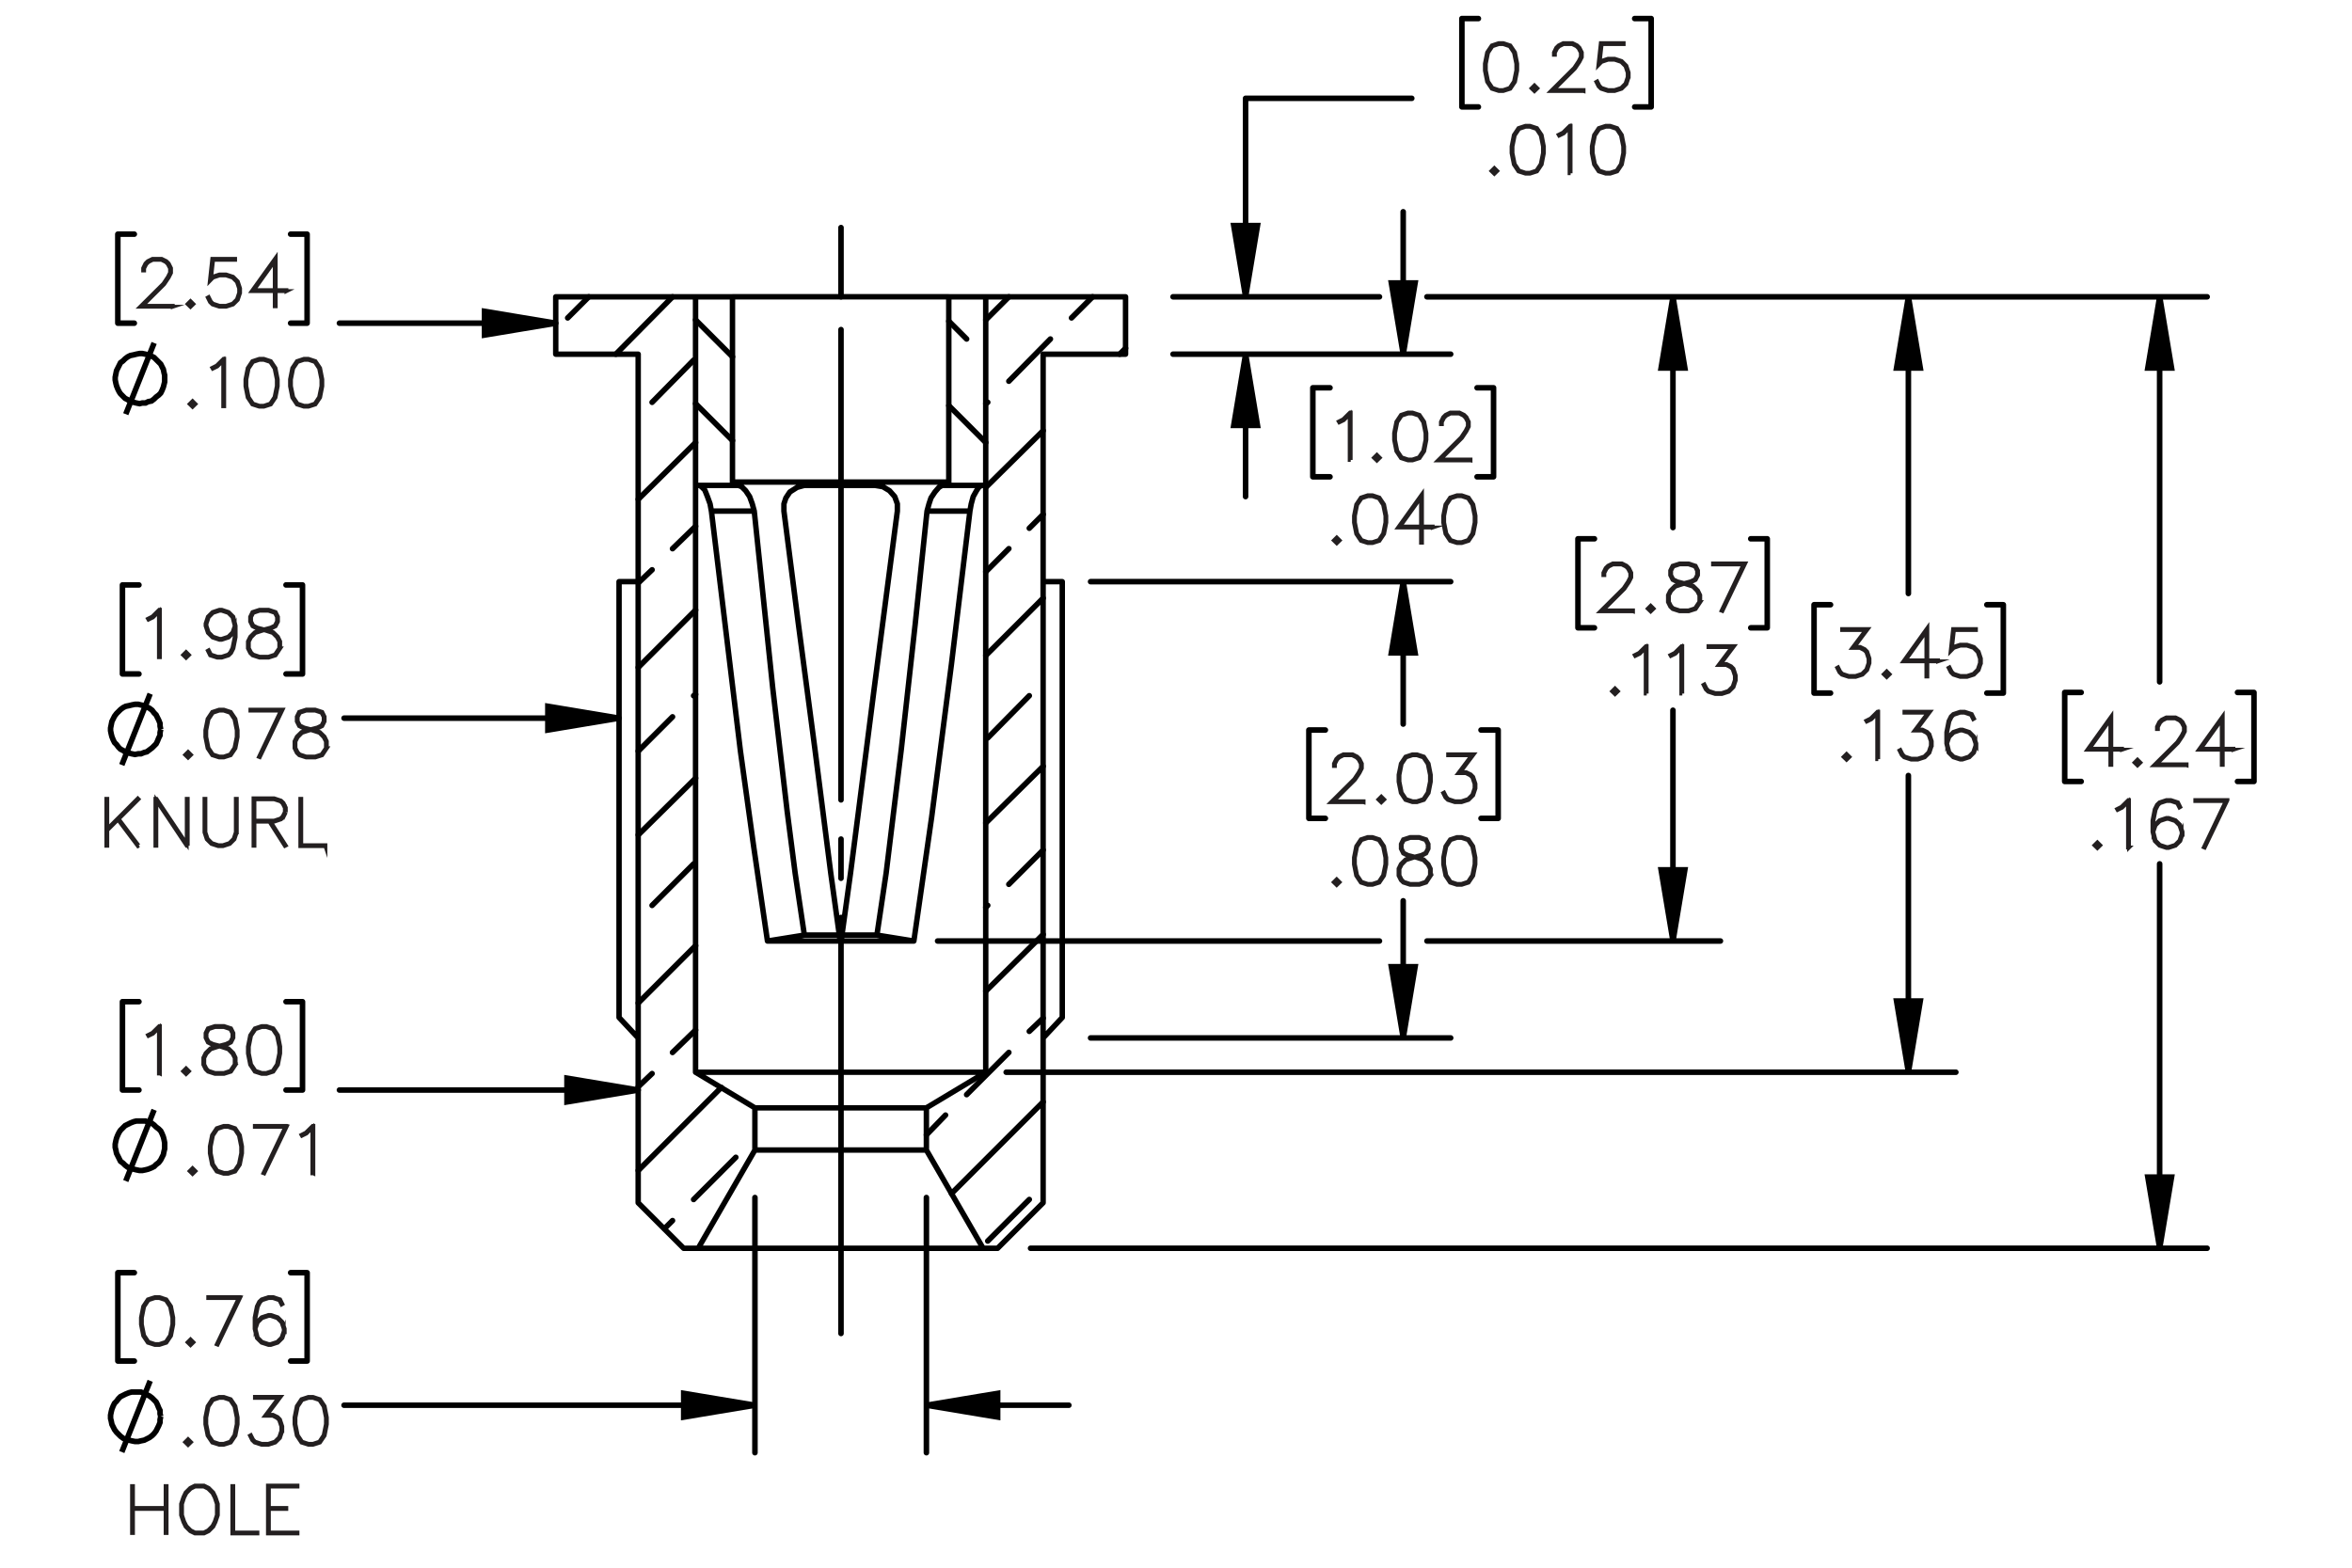 <?xml version="1.0" encoding="UTF-8"?><svg id="Layer_1" xmlns="http://www.w3.org/2000/svg" viewBox="0 0 216 144"><defs><style>.cls-1{stroke-dashoffset:-3.011px;}.cls-1,.cls-2,.cls-3,.cls-4,.cls-5{fill:none;stroke:#000;}.cls-1,.cls-2,.cls-3,.cls-5{stroke-linecap:round;stroke-linejoin:round;}.cls-1,.cls-2,.cls-4,.cls-5{stroke-width:.51px;}.cls-1,.cls-5{stroke-dasharray:0 0 0 0 43.2 3.6 3.6 3.6;}.cls-3{stroke-width:.5px;}.cls-4,.cls-6{stroke-miterlimit:10;}.cls-6{stroke:#231f20;stroke-width:.35px;}</style></defs><path class="cls-6" d="m194.882,68.863h-.981v1.393h-.096v-1.393h-2.106l2.201-3.068v2.974h.981v.094Zm-1.077-.094v-2.679l-1.918,2.679h1.918Z"/><path class="cls-6" d="m196.571,70.049l-.271.263-.27-.263.27-.27.271.27Zm-.13,0l-.141-.141-.141.141.141.14.141-.14Z"/><path class="cls-6" d="m200.811,70.295h-2.993l2.134-2.123.405-.61.201-.401v-.387l-.201-.392-.192-.195-.397-.198h-.799l-.394.198-.195.195-.201.392v.195h-.092v-.218l.21-.43.219-.215.431-.212h.847l.429.212.218.215.213.43v.435l-.213.421-.416.622-1.985,1.977h2.772v.089Z"/><path class="cls-6" d="m205.113,68.863h-.981v1.393h-.096v-1.393h-2.106l2.201-3.068v2.974h.981v.094Zm-1.077-.094v-2.679l-1.918,2.679h1.918Z"/><path class="cls-6" d="m192.886,77.643l-.27.264-.271-.264.271-.27.27.27Zm-.129,0l-.141-.141-.141.141.141.141.141-.141Z"/><path class="cls-6" d="m195.524,77.849h-.096v-4.203l-.539.547-.419.204-.047-.081.405-.206.629-.621h.066v4.36Z"/><path class="cls-6" d="m200.442,76.622l-.21.634-.431.427-.634.206h-.219l-.634-.206-.431-.427-.21-.84v-1.04l.204-1.037.212-.424.225-.216.634-.211h.425l.646.211.212.428-.083.049-.201-.396-.588-.198h-.399l-.6.198-.186.194-.201.398-.207,1.018v.733l.118-.352.431-.43.634-.212h.219l.634.212.431.43.21.633v.218Zm-.092-.014v-.192l-.201-.599-.394-.393-.6-.201h-.195l-.6.201-.394.393-.201.593.201.797.394.396.6.197h.195l.6-.197.394-.396.201-.599Z"/><path class="cls-6" d="m204.567,73.488l-2.096,4.372-.08-.032,2.022-4.246h-2.806v-.094h2.96Z"/><path class="cls-6" d="m171.69,60.913l-.21.633-.431.427-.635.206h-.629l-.635-.206-.225-.218-.207-.415.084-.046.204.404.19.195.6.198h.606l.601-.198.394-.395.201-.599v-.398l-.201-.599-.195-.186-.394-.201h-.701l1.235-1.642h-2.169v-.095h2.358l-1.235,1.642h.534l.431.212.219.223.21.633v.424Z"/><path class="cls-6" d="m173.54,61.933l-.271.263-.27-.263.27-.27.271.27Zm-.13,0l-.141-.141-.141.141.141.14.141-.14Z"/><path class="cls-6" d="m177.986,60.747h-.981v1.393h-.096v-1.393h-2.106l2.201-3.068v2.974h.981v.094Zm-1.077-.094v-2.679l-1.918,2.679h1.918Z"/><path class="cls-6" d="m181.922,60.913l-.21.633-.431.427-.635.206h-.629l-.635-.206-.225-.218-.207-.415.084-.046.204.404.19.195.6.198h.606l.601-.198.394-.395.201-.599v-.398l-.201-.599-.394-.393-.601-.2h-.606l-.6.2-.287.295.221-2.026h2.103v.095h-2.019l-.186,1.67.124-.118.635-.209h.629l.635.209.431.43.21.633v.424Z"/><path class="cls-6" d="m169.852,69.526l-.27.263-.271-.263.271-.27.27.27Zm-.129,0l-.141-.141-.141.141.141.14.141-.14Z"/><path class="cls-6" d="m172.491,69.732h-.096v-4.203l-.539.547-.419.203-.047-.08.405-.206.629-.622h.066v4.361Z"/><path class="cls-6" d="m177.409,68.506l-.21.633-.431.427-.634.206h-.629l-.635-.206-.224-.218-.207-.415.083-.046.204.404.19.195.601.198h.606l.6-.198.394-.395.201-.599v-.398l-.201-.599-.195-.186-.393-.201h-.701l1.234-1.642h-2.167v-.095h2.356l-1.234,1.642h.534l.431.212.218.223.21.633v.424Z"/><path class="cls-6" d="m181.503,68.506l-.21.633-.431.427-.634.206h-.219l-.634-.206-.431-.427-.21-.839v-1.04l.204-1.037.212-.424.225-.215.634-.212h.425l.646.212.212.427-.083.048-.201-.395-.588-.198h-.399l-.6.198-.186.195-.201.398-.207,1.017v.734l.118-.352.431-.43.634-.212h.219l.634.212.431.43.21.633v.218Zm-.092-.015v-.192l-.201-.599-.394-.393-.6-.201h-.195l-.6.201-.394.393-.201.593.201.797.394.395.6.198h.195l.6-.198.394-.395.201-.599Z"/><path class="cls-6" d="m124.045,42.252h-.096v-4.203l-.539.547-.419.203-.047-.08.405-.206.629-.622h.066v4.361Z"/><path class="cls-6" d="m126.718,42.046l-.27.263-.271-.263.271-.27.27.27Zm-.129,0l-.141-.141-.141.141.141.14.141-.14Z"/><path class="cls-6" d="m131.001,40.41l-.204,1.037-.431.639-.64.206h-.425l-.641-.206-.428-.639-.207-1.037v-.63l.207-1.037.428-.639.641-.212h.425l.64.212.431.639.204,1.037v.63Zm-.092-.014v-.602l-.207-1.017-.393-.593-.595-.198h-.399l-.594.198-.397.593-.204,1.017v.602l.204,1.017.397.593.594.198h.399l.595-.198.393-.593.207-1.017Z"/><path class="cls-6" d="m135.049,42.292h-2.991l2.133-2.123.405-.61.2-.401v-.387l-.2-.392-.192-.195-.397-.198h-.798l-.394.198-.195.195-.201.392v.195h-.092v-.218l.21-.43.218-.215.431-.212h.847l.428.212.219.215.212.43v.435l-.212.421-.416.622-1.984,1.977h2.771v.089Z"/><path class="cls-6" d="m123.034,49.641l-.271.263-.27-.263.27-.27.271.27Zm-.13,0l-.141-.141-.141.141.141.14.141-.14Z"/><path class="cls-6" d="m127.319,48.005l-.204,1.037-.431.639-.641.206h-.426l-.64-.206-.429-.639-.206-1.037v-.63l.206-1.037.429-.639.64-.212h.426l.641.212.431.639.204,1.037v.63Zm-.092-.014v-.602l-.207-1.017-.394-.593-.595-.198h-.399l-.595.198-.397.593-.203,1.017v.602l.203,1.017.397.593.595.198h.399l.595-.198.394-.593.207-1.017Z"/><path class="cls-6" d="m131.576,48.455h-.981v1.393h-.096v-1.393h-2.106l2.201-3.068v2.974h.981v.094Zm-1.077-.094v-2.679l-1.918,2.679h1.918Z"/><path class="cls-6" d="m135.512,48.005l-.204,1.037-.431.639-.641.206h-.426l-.64-.206-.429-.639-.206-1.037v-.63l.206-1.037.429-.639.64-.212h.426l.641.212.431.639.204,1.037v.63Zm-.092-.014v-.602l-.207-1.017-.394-.593-.595-.198h-.399l-.595.198-.397.593-.203,1.017v.602l.203,1.017.397.593.595.198h.399l.595-.198.394-.593.207-1.017Z"/><path class="cls-6" d="m139.34,6.477l-.204,1.037-.431.639-.641.206h-.426l-.64-.206-.429-.639-.206-1.037v-.63l.206-1.037.429-.639.64-.212h.426l.641.212.431.639.204,1.037v.63Zm-.092-.014v-.602l-.207-1.017-.394-.593-.595-.198h-.399l-.595.198-.397.593-.203,1.017v.602l.203,1.017.397.593.595.198h.399l.595-.198.394-.593.207-1.017Z"/><path class="cls-6" d="m141.19,8.113l-.271.263-.27-.263.27-.27.271.27Zm-.13,0l-.141-.141-.141.141.141.14.141-.14Z"/><path class="cls-6" d="m145.43,8.359h-2.993l2.134-2.123.405-.61.201-.401v-.387l-.201-.392-.192-.195-.397-.198h-.799l-.394.198-.195.195-.201.392v.195h-.092v-.218l.21-.43.219-.215.431-.212h.847l.429.212.218.215.213.43v.435l-.213.421-.416.622-1.985,1.977h2.772v.089Z"/><path class="cls-6" d="m149.571,7.093l-.21.633-.431.427-.635.206h-.629l-.635-.206-.225-.218-.207-.415.084-.046.204.404.19.195.6.198h.606l.601-.198.394-.395.201-.599v-.398l-.201-.599-.394-.393-.601-.2h-.606l-.6.2-.287.295.221-2.026h2.103v.095h-2.019l-.186,1.67.124-.118.635-.209h.629l.635.209.431.43.21.633v.424Z"/><path class="cls-6" d="m137.506,15.706l-.27.263-.271-.263.271-.27.27.27Zm-.129,0l-.141-.141-.141.141.141.14.141-.14Z"/><path class="cls-6" d="m141.789,14.07l-.204,1.037-.431.639-.64.206h-.425l-.641-.206-.428-.639-.207-1.037v-.63l.207-1.037.428-.639.641-.212h.425l.64.212.431.639.204,1.037v.63Zm-.092-.014v-.602l-.207-1.017-.393-.593-.595-.198h-.399l-.594.198-.397.593-.204,1.017v.602l.204,1.017.397.593.594.198h.399l.595-.198.393-.593.207-1.017Z"/><path class="cls-6" d="m144.239,15.912h-.096v-4.203l-.539.547-.419.203-.047-.08.405-.206.629-.622h.066v4.361Z"/><path class="cls-6" d="m149.156,14.07l-.204,1.037-.431.639-.64.206h-.425l-.641-.206-.428-.639-.207-1.037v-.63l.207-1.037.428-.639.641-.212h.425l.64.212.431.639.204,1.037v.63Zm-.092-.014v-.602l-.207-1.017-.393-.593-.595-.198h-.399l-.594.198-.397.593-.204,1.017v.602l.204,1.017.397.593.594.198h.399l.595-.198.393-.593.207-1.017Z"/><path class="cls-6" d="m125.228,73.685h-2.993l2.134-2.123.405-.61.201-.401v-.387l-.201-.392-.192-.195-.397-.198h-.799l-.394.198-.195.195-.201.392v.195h-.092v-.218l.21-.43.219-.215.431-.212h.847l.429.212.218.215.213.43v.435l-.213.421-.416.622-1.985,1.977h2.772v.089Z"/><path class="cls-6" d="m127.124,73.439l-.271.264-.27-.264.27-.27.271.27Zm-.13,0l-.141-.141-.141.141.141.14.141-.14Z"/><path class="cls-6" d="m131.41,71.802l-.204,1.037-.431.639-.641.206h-.426l-.64-.206-.429-.639-.206-1.037v-.63l.206-1.037.429-.639.64-.212h.426l.641.212.431.639.204,1.037v.63Zm-.092-.014v-.602l-.207-1.017-.394-.593-.595-.198h-.399l-.595.198-.397.593-.203,1.017v.602l.203,1.017.397.593.595.197h.399l.595-.197.394-.593.207-1.017Z"/><path class="cls-6" d="m135.506,72.418l-.21.632-.431.428-.635.206h-.629l-.635-.206-.225-.218-.207-.415.084-.046.204.404.19.195.6.197h.606l.601-.197.394-.396.201-.599v-.398l-.201-.599-.195-.186-.394-.201h-.701l1.235-1.642h-2.169v-.095h2.358l-1.235,1.642h.534l.431.212.219.223.21.633v.424Z"/><path class="cls-6" d="m123.028,81.034l-.271.264-.27-.264.27-.27.271.27Zm-.13,0l-.141-.141-.141.141.141.141.141-.141Z"/><path class="cls-6" d="m127.314,79.397l-.204,1.038-.431.639-.641.206h-.426l-.64-.206-.429-.639-.206-1.038v-.63l.206-1.037.429-.639.64-.212h.426l.641.212.431.639.204,1.037v.63Zm-.092-.014v-.602l-.207-1.018-.394-.593-.595-.198h-.399l-.595.198-.397.593-.203,1.018v.602l.203,1.017.397.594.595.197h.399l.595-.197.394-.594.207-1.017Z"/><path class="cls-6" d="m131.41,80.43l-.429.644-.64.206h-.836l-.635-.206-.225-.218-.212-.427v-.64l.212-.43.428-.421.655-.218-.442-.106-.431-.217-.216-.434v-.435l.216-.439.649-.212h.836l.645.212.219.439v.435l-.219.434-.431.217-.44.106.023.006.629.212.431.421.21.43v.64Zm-.092-.023v-.593l-.201-.393-.394-.401-.606-.197-.195-.055-.192.055-.606.197-.396.401-.198.393v.593l.198.393.19.195.6.197h.81l.595-.197.397-.588Zm-.207-2.464v-.39l-.195-.381-.589-.198h-.81l-.589.198-.195.381v.39l.195.387.394.192.601.154.601-.154.394-.192.195-.387Z"/><path class="cls-6" d="m135.506,79.397l-.204,1.038-.431.639-.641.206h-.426l-.64-.206-.429-.639-.206-1.038v-.63l.206-1.037.429-.639.64-.212h.426l.641.212.431.639.204,1.037v.63Zm-.092-.014v-.602l-.207-1.018-.394-.593-.595-.198h-.399l-.595.198-.397.593-.203,1.018v.602l.203,1.017.397.594.595.197h.399l.595-.197.394-.594.207-1.017Z"/><path class="cls-6" d="m149.97,56.153h-2.993l2.134-2.123.405-.61.201-.401v-.387l-.201-.392-.192-.195-.397-.198h-.799l-.394.198-.195.195-.201.392v.195h-.092v-.218l.21-.43.219-.215.431-.212h.847l.429.212.218.215.213.43v.435l-.213.421-.416.622-1.985,1.977h2.772v.089Z"/><path class="cls-6" d="m151.865,55.907l-.271.263-.27-.263.27-.27.271.27Zm-.13,0l-.141-.141-.141.141.141.14.141-.14Z"/><path class="cls-6" d="m156.151,55.302l-.429.645-.64.206h-.836l-.635-.206-.225-.218-.212-.427v-.639l.212-.43.428-.421.655-.218-.442-.106-.431-.218-.216-.433v-.435l.216-.439.649-.212h.836l.645.212.219.439v.435l-.219.433-.431.218-.44.106.023.006.629.212.431.421.21.43v.639Zm-.092-.023v-.593l-.201-.393-.394-.401-.606-.198-.195-.054-.192.054-.606.198-.396.401-.198.393v.593l.198.393.19.195.6.198h.81l.595-.198.397-.587Zm-.207-2.464v-.39l-.195-.381-.589-.198h-.81l-.589.198-.195.381v.39l.195.387.394.192.601.155.601-.155.394-.192.195-.387Z"/><path class="cls-6" d="m160.278,51.752l-2.097,4.372-.08-.031,2.022-4.246h-2.806v-.095h2.961Z"/><path class="cls-6" d="m148.588,63.501l-.27.263-.27-.263.27-.27.27.27Zm-.129,0l-.141-.141-.141.141.141.14.141-.14Z"/><path class="cls-6" d="m151.226,63.707h-.095v-4.203l-.54.547-.419.203-.046-.08.404-.206.629-.622h.066v4.361Z"/><path class="cls-6" d="m154.497,63.707h-.095v-4.203l-.54.547-.419.203-.046-.08.404-.206.629-.622h.066v4.361Z"/><path class="cls-6" d="m159.412,62.481l-.209.633-.431.427-.634.206h-.629l-.634-.206-.225-.218-.206-.415.083-.046.204.404.19.195.6.198h.606l.6-.198.394-.395.2-.599v-.398l-.2-.599-.195-.186-.394-.201h-.7l1.234-1.642h-2.167v-.095h2.356l-1.234,1.642h.534l.43.212.219.223.209.633v.424Z"/><path class="cls-6" d="m15.868,28.174h-2.993l2.134-2.123.405-.61.201-.401v-.387l-.201-.392-.192-.195-.397-.198h-.798l-.394.198-.195.195-.201.392v.195h-.092v-.218l.209-.43.218-.215.431-.212h.847l.428.212.218.215.213.43v.435l-.213.421-.416.622-1.985,1.977h2.772v.089Z"/><path class="cls-6" d="m17.764,27.928l-.27.263-.27-.263.27-.27.27.27Zm-.129,0l-.141-.141-.141.141.141.14.141-.14Z"/><path class="cls-6" d="m22.049,26.908l-.209.633-.431.427-.635.206h-.629l-.635-.206-.224-.218-.206-.415.083-.046.204.404.19.195.601.198h.606l.601-.198.393-.395.201-.599v-.398l-.201-.599-.393-.393-.601-.2h-.606l-.601.2-.287.295.221-2.026h2.103v.095h-2.019l-.187,1.67.123-.118.635-.209h.629l.635.209.431.43.209.633v.424Z"/><path class="cls-6" d="m26.306,26.742h-.982v1.393h-.095v-1.393h-2.106l2.2-3.068v2.974h.982v.094Zm-1.077-.094v-2.679l-1.919,2.679h1.919Z"/><path class="cls-4" d="m11.55,38.044l2.604-6.541m.969,3.271v-.303l-.061-.242-.061-.303-.121-.242-.121-.242-.182-.182-.242-.242-.182-.182-.242-.121-.303-.121-.242-.061-.303-.061h-.242l-.303.061-.242.061-.303.061-.242.121-.242.182-.182.182-.242.182-.121.242-.121.242-.121.242-.061.303-.061.303v.242l.061.303.061.242.121.303.121.242.121.182.242.242.182.182.242.121.242.182.303.061.242.061.303.061.242-.061h.303l.242-.121.303-.061.242-.182.182-.182.242-.182.182-.182.121-.242.121-.303.061-.242.061-.242v-.303"/><path class="cls-6" d="m17.954,37.112l-.27.263-.27-.263.27-.27.27.27Zm-.129,0l-.141-.141-.141.141.141.14.141-.14Z"/><path class="cls-6" d="m20.592,37.318h-.095v-4.203l-.54.547-.419.203-.046-.08.405-.206.629-.622h.066v4.361Z"/><path class="cls-6" d="m25.51,35.476l-.204,1.037-.431.639-.64.206h-.425l-.64-.206-.428-.639-.206-1.037v-.63l.206-1.037.428-.639.64-.212h.425l.64.212.431.639.204,1.037v.63Zm-.092-.014v-.602l-.206-1.017-.394-.593-.594-.198h-.399l-.594.198-.397.593-.204,1.017v.602l.204,1.017.397.593.594.198h.399l.594-.198.394-.593.206-1.017Z"/><path class="cls-6" d="m29.605,35.476l-.204,1.037-.431.639-.64.206h-.425l-.64-.206-.428-.639-.206-1.037v-.63l.206-1.037.428-.639.64-.212h.425l.64.212.431.639.204,1.037v.63Zm-.092-.014v-.602l-.206-1.017-.394-.593-.594-.198h-.399l-.594.198-.397.593-.204,1.017v.602l.204,1.017.397.593.594.198h.399l.594-.198.394-.593.206-1.017Z"/><path class="cls-6" d="m14.687,60.368h-.095v-4.203l-.54.547-.419.203-.046-.08.405-.206.629-.622h.066v4.361Z"/><path class="cls-6" d="m17.359,60.162l-.27.263-.27-.263.27-.27.27.27Zm-.129,0l-.141-.141-.141.141.141.14.141-.14Z"/><path class="cls-6" d="m21.643,58.525l-.204,1.037-.212.421-.224.218-.634.206h-.425l-.646-.206-.212-.427.084-.048.201.395.589.198h.399l.6-.198.186-.195.201-.398.206-1.017v-.734l-.118.352-.431.43-.634.212h-.218l-.635-.212-.431-.43-.209-.633v-.218l.209-.633.431-.427.635-.212h.218l.634.212.431.427.209.839v1.04Zm-.092-1.034l-.201-.797-.393-.395-.6-.198h-.195l-.6.198-.393.395-.201.596v.195l.201.599.393.393.6.201h.195l.6-.201.393-.393.201-.593Z"/><path class="cls-6" d="m25.737,59.557l-.428.645-.64.206h-.835l-.635-.206-.224-.218-.212-.427v-.639l.212-.43.428-.421.654-.218-.442-.106-.431-.218-.215-.433v-.435l.215-.439.649-.212h.835l.646.212.218.439v.435l-.218.433-.431.218-.44.106.023.006.629.212.431.421.209.43v.639Zm-.092-.023v-.593l-.201-.393-.393-.401-.606-.198-.195-.054-.192.054-.606.198-.397.401-.198.393v.593l.198.393.19.195.6.198h.81l.595-.198.396-.587Zm-.206-2.464v-.39l-.195-.381-.589-.198h-.81l-.588.198-.195.381v.39l.195.387.393.192.6.155.6-.155.394-.192.195-.387Z"/><path class="cls-4" d="m11.186,70.266l2.604-6.541m.969,3.271l-.061-.303v-.242l-.121-.303-.121-.242-.121-.242-.182-.182-.182-.242-.242-.182-.242-.121-.242-.121-.303-.061-.242-.061h-.303l-.303.061-.242.061-.303.061-.242.121-.242.182-.182.182-.182.182-.182.242-.121.242-.121.242-.061.303-.061.303v.242l.061.303.061.242.121.303.121.242.182.182.182.242.182.182.242.121.242.182.303.061.242.061.303.061.303-.061h.242l.303-.121.242-.061.242-.182.242-.182.182-.182.182-.182.121-.242.121-.303.121-.242v-.242l.061-.303"/><path class="cls-6" d="m17.543,69.335l-.27.263-.27-.263.27-.27.27.27Zm-.129,0l-.141-.141-.141.141.141.14.141-.14Z"/><path class="cls-6" d="m21.828,67.698l-.204,1.037-.431.639-.64.206h-.425l-.641-.206-.428-.639-.207-1.037v-.63l.207-1.037.428-.639.641-.212h.425l.64.212.431.639.204,1.037v.63Zm-.092-.014v-.602l-.206-1.017-.394-.593-.595-.198h-.399l-.594.198-.397.593-.204,1.017v.602l.204,1.017.397.593.594.198h.399l.595-.198.394-.593.206-1.017Z"/><path class="cls-6" d="m25.956,65.18l-2.097,4.372-.081-.031,2.022-4.246h-2.807v-.095h2.961Z"/><path class="cls-6" d="m30.02,68.73l-.428.645-.641.206h-.836l-.635-.206-.224-.218-.212-.427v-.639l.212-.43.428-.421.655-.218-.442-.106-.431-.218-.215-.433v-.435l.215-.439.649-.212h.836l.646.212.218.439v.435l-.218.433-.431.218-.44.106.023.006.629.212.431.421.209.43v.639Zm-.092-.023v-.593l-.201-.393-.393-.401-.606-.198-.195-.054-.192.054-.606.198-.397.401-.198.393v.593l.198.393.19.195.601.198h.81l.594-.198.397-.587Zm-.206-2.464v-.39l-.195-.381-.589-.198h-.81l-.589.198-.195.381v.39l.195.387.394.192.6.155.601-.155.394-.192.195-.387Z"/><path class="cls-6" d="m12.726,77.654l-.072.054-1.822-2.418-.976.975v1.421h-.092v-4.314h.092v2.765l2.797-2.8.072.072-1.822,1.819,1.822,2.427Z"/><path class="cls-6" d="m17.243,77.686h-.101l-2.78-4.16v4.16h-.092v-4.314h.101l2.777,4.16v-4.16h.095v4.314Z"/><path class="cls-6" d="m21.747,76.459l-.212.634-.428.427-.634.206h-.425l-.634-.206-.43-.427-.209-.634v-3.088h.092v3.074l.201.599.393.396.6.197h.399l.6-.197.396-.396.198-.599v-3.074h.095v3.088Z"/><path class="cls-6" d="m26.252,74.617l-.212.427-.224.218-.634.212h-.327l1.392,2.187-.084.043-1.42-2.229h-1.372v2.212h-.092v-4.361h1.902l.634.213.224.215.212.43v.435Zm-.095-.026v-.387l-.198-.393-.19-.194-.6-.197h-1.799v1.959h1.799l.6-.2.19-.192.198-.396Z"/><path class="cls-6" d="m29.887,77.726h-2.31v-4.354h.092v4.266h2.218v.089Z"/><path class="cls-6" d="m14.687,98.606h-.095v-4.203l-.54.547-.419.204-.046-.081.405-.206.629-.621h.066v4.36Z"/><path class="cls-6" d="m17.359,98.399l-.27.264-.27-.264.27-.27.27.27Zm-.129,0l-.141-.141-.141.141.141.141.141-.141Z"/><path class="cls-6" d="m21.643,97.795l-.428.644-.64.206h-.835l-.635-.206-.224-.218-.212-.427v-.64l.212-.43.428-.421.654-.218-.442-.106-.431-.217-.215-.434v-.435l.215-.439.649-.212h.835l.646.212.218.439v.435l-.218.434-.431.217-.44.106.023.006.629.212.431.421.209.43v.64Zm-.092-.023v-.593l-.201-.393-.393-.401-.606-.197-.195-.055-.192.055-.606.197-.397.401-.198.393v.593l.198.393.19.195.6.197h.81l.595-.197.396-.588Zm-.206-2.464v-.39l-.195-.381-.589-.198h-.81l-.588.198-.195.381v.39l.195.387.393.192.6.154.6-.154.394-.192.195-.387Z"/><path class="cls-6" d="m25.737,96.763l-.204,1.038-.431.639-.64.206h-.425l-.64-.206-.428-.639-.206-1.038v-.63l.206-1.037.428-.639.64-.212h.425l.64.212.431.639.204,1.037v.63Zm-.092-.014v-.602l-.206-1.018-.394-.593-.594-.198h-.399l-.594.198-.397.593-.204,1.018v.602l.204,1.017.397.594.594.197h.399l.594-.197.394-.594.206-1.017Z"/><path class="cls-4" d="m11.55,108.484l2.604-6.541m.969,3.271v-.242l-.061-.303-.061-.242-.121-.303-.121-.242-.182-.182-.242-.182-.182-.182-.242-.182-.303-.061-.242-.121h-.848l-.242.061-.303.121-.242.121-.242.121-.182.182-.242.242-.121.182-.121.242-.121.303-.061.242-.061.303v.303l.061.242.061.303.121.242.121.242.121.242.242.182.182.182.242.182.242.121.303.061.242.061.303.061h.242l.303-.061.242-.061.303-.121.242-.121.182-.182.242-.182.182-.242.121-.242.121-.242.061-.303.061-.242v-.303"/><path class="cls-6" d="m17.954,107.571l-.27.264-.27-.264.27-.27.27.27Zm-.129,0l-.141-.141-.141.141.141.141.141-.141Z"/><path class="cls-6" d="m22.237,105.935l-.204,1.038-.431.639-.64.206h-.425l-.64-.206-.428-.639-.206-1.038v-.63l.206-1.037.428-.639.64-.212h.425l.64.212.431.639.204,1.037v.63Zm-.092-.014v-.602l-.206-1.018-.394-.593-.594-.198h-.399l-.594.198-.397.593-.204,1.018v.602l.204,1.017.397.594.594.197h.399l.594-.197.394-.594.206-1.017Z"/><path class="cls-6" d="m26.363,103.417l-2.096,4.372-.081-.032,2.021-4.246h-2.805v-.094h2.96Z"/><path class="cls-6" d="m28.78,107.777h-.095v-4.203l-.54.547-.419.204-.046-.081.405-.206.629-.621h.066v4.36Z"/><path class="cls-6" d="m15.916,121.66l-.204,1.038-.431.639-.64.206h-.425l-.641-.206-.428-.639-.207-1.038v-.63l.207-1.037.428-.639.641-.212h.425l.64.212.431.639.204,1.037v.63Zm-.092-.014v-.602l-.206-1.018-.394-.593-.595-.198h-.399l-.594.198-.397.593-.204,1.018v.602l.204,1.017.397.594.594.197h.399l.595-.197.394-.594.206-1.017Z"/><path class="cls-6" d="m17.767,123.297l-.27.264-.27-.264.27-.27.27.27Zm-.129,0l-.141-.141-.141.141.141.141.141-.141Z"/><path class="cls-6" d="m22.084,119.143l-2.097,4.372-.081-.032,2.022-4.246h-2.807v-.094h2.961Z"/><path class="cls-6" d="m26.148,122.276l-.209.634-.431.427-.635.206h-.218l-.635-.206-.431-.427-.209-.84v-1.04l.204-1.037.213-.424.224-.215.635-.212h.425l.646.212.212.427-.084.049-.201-.396-.589-.198h-.399l-.6.198-.187.194-.201.398-.206,1.018v.733l.118-.352.431-.43.635-.212h.218l.635.212.431.43.209.633v.218Zm-.092-.014v-.192l-.201-.599-.393-.393-.601-.201h-.195l-.6.201-.394.393-.201.593.201.797.394.396.6.197h.195l.601-.197.393-.396.201-.599Z"/><path class="cls-4" d="m11.186,133.377l2.604-6.541m.969,3.271l-.061-.242v-.303l-.121-.242-.121-.303-.121-.242-.182-.182-.182-.182-.242-.182-.242-.121-.242-.121-.303-.121h-.848l-.242.061-.303.121-.242.121-.242.121-.182.182-.182.242-.182.182-.121.242-.121.303-.061.242-.061.303v.303l.061.242.061.303.121.242.121.242.182.242.182.182.182.182.242.182.242.121.303.061.242.061.303.061h.303l.242-.061.303-.061.242-.121.242-.121.242-.182.182-.182.182-.242.121-.242.121-.242.121-.303v-.242l.061-.303"/><path class="cls-6" d="m17.543,132.465l-.27.264-.27-.264.27-.27.27.27Zm-.129,0l-.141-.141-.141.141.141.141.141-.141Z"/><path class="cls-6" d="m21.828,130.828l-.204,1.038-.431.639-.64.206h-.425l-.641-.206-.428-.639-.207-1.038v-.63l.207-1.037.428-.639.641-.212h.425l.64.212.431.639.204,1.037v.63Zm-.092-.014v-.602l-.206-1.018-.394-.593-.595-.198h-.399l-.594.198-.397.593-.204,1.018v.602l.204,1.017.397.594.594.197h.399l.595-.197.394-.594.206-1.017Z"/><path class="cls-6" d="m25.924,131.444l-.209.634-.431.427-.635.206h-.629l-.635-.206-.224-.218-.206-.416.083-.046.204.404.19.195.601.197h.606l.601-.197.393-.396.201-.599v-.398l-.201-.599-.195-.186-.393-.201h-.701l1.235-1.642h-2.169v-.094h2.358l-1.235,1.642h.535l.431.212.218.224.209.633v.424Z"/><path class="cls-6" d="m30.02,130.828l-.204,1.038-.431.639-.64.206h-.425l-.641-.206-.428-.639-.207-1.038v-.63l.207-1.037.428-.639.641-.212h.425l.64.212.431.639.204,1.037v.63Zm-.092-.014v-.602l-.206-1.018-.394-.593-.595-.198h-.399l-.594.198-.397.593-.204,1.018v.602l.204,1.017.397.594.594.197h.399l.595-.197.394-.594.206-1.017Z"/><path class="cls-6" d="m15.302,140.817h-.095v-2.212h-2.992v2.212h-.092v-4.315h.092v2.009h2.992v-2.009h.095v4.315Z"/><path class="cls-6" d="m20.009,139.179l-.212.627-.206.425-.421.421-.43.206h-.846l-.427-.206-.425-.421-.204-.425-.212-.627v-1.037l.212-.628.204-.424.425-.421.427-.212h.846l.43.212.421.421.206.424.212.628v1.037Zm-.095-.012v-1.015l-.201-.605-.204-.398-.402-.401-.393-.198h-.797l-.396.198-.398.401-.206.398-.198.605v1.015l.198.605.206.398.398.401.396.197h.797l.393-.197.402-.401.204-.398.201-.605Z"/><path class="cls-6" d="m23.643,140.857h-2.309v-4.356h.092v4.267h2.217v.089Z"/><path class="cls-6" d="m27.323,140.857h-2.719v-4.4h2.719v.094h-2.627v1.96h1.601v.095h-1.601v2.163h2.627v.089Z"/><path class="cls-4" d="m85.078,129.077l6.541-1.09v2.18l-6.541-1.09m-15.747,0l-6.541,1.09v-2.18l6.541,1.09m-10.72-28.951l-6.541,1.09v-2.18l6.541,1.09m-1.756-34.16l-6.541,1.09v-2.18l6.541,1.09m-5.814-36.28l-6.541,1.09v-2.18l6.541,1.09m102.6,56.751l-1.09-6.541h2.18l-1.09,6.541m0-59.174l1.09,6.541h-2.18l1.09-6.541m-24.772,68.077l-1.09-6.541h2.18l-1.09,6.541m0-41.912l1.09,6.541h-2.18l1.09-6.541m-14.476-20.896l1.09,6.541h-2.18l1.09-6.541m0-5.269l-1.09-6.541h2.18l-1.09,6.541m14.476,26.165l1.09,6.541h-2.18l1.09-6.541m0-20.896l-1.09-6.541h2.18l-1.09,6.541m46.394,65.957l-1.09-6.541h2.18l-1.09,6.541m0-71.227l1.09,6.541h-2.18l1.09-6.541m23.076,87.398l-1.09-6.541h2.18l-1.09,6.541m0-87.398l1.09,6.541h-2.18l1.09-6.541"/><line class="cls-5" x1="77.235" y1="27.262" x2="77.235" y2="20.905"/><line class="cls-1" x1="77.235" y1="27.262" x2="77.235" y2="122.487"/><path class="cls-2" d="m85.078,129.077h13.082m-28.83,0H31.597m53.481-19.079v23.439m-15.747-23.439v23.439m-41.125-8.419h-1.514m1.514-8.116v8.116m-1.514-8.116h1.514m-17.383,8.116h1.514m-1.514-8.116v8.116m1.514-8.116h-1.514m47.787-16.777h-27.437m-3.392,0h-1.514m1.514-8.116v8.116m-1.514-8.116h1.514m-16.535,8.116h1.514m-1.514-8.116v8.116m1.514-8.116h-1.514m45.607-26.044h-25.256m-3.816-4.058h-1.514m1.514-8.177v8.177m-1.514-8.177h1.514m-16.535,8.177h1.514m-1.514-8.177v8.177m1.514-8.177h-1.514m39.792-24.045h-19.866m-2.968,0h-1.514m1.514-8.177v8.177m-1.514-8.177h1.514m-17.383,8.177h1.514m-1.514-8.177v8.177m1.514-8.177h-1.514m142.817,64.928v-21.198m0-37.975v21.198m-22.591,37.975h26.952m-71.893,0h40.58m4.361-59.174h26.952m-50.271,0h18.957m35.613,30.405h-1.514m1.514-8.177v8.177m-1.514-8.177h1.514m-17.383,8.177h1.514m-1.514-8.177v8.177m1.514-8.177h-1.514m-16.05,45.849v-12.598m0-29.314v12.598m-28.709,29.314h33.07m-33.07-41.912h33.07m4.361,21.744h-1.575m1.575-8.116v8.116m-1.575-8.116h1.575m-17.383,8.116h1.514m-1.514-8.116v8.116m1.514-8.116h-1.514m-5.814-34.523v13.082m0-36.583v18.231m15.263-18.231h-15.263m-6.662,23.5h11.023m-11.023-5.269h11.023m32.888-17.443h-1.514m1.514-8.116v8.116m-1.514-8.116h1.514m-17.383,8.116h1.514m-1.514-8.116v8.116m1.514-8.116h-1.514m-5.391,51.724v13.082m0-33.978v-13.082m-26.952,33.978h31.313m-25.499-20.896h25.499m3.937,11.265h-1.514m1.514-8.177v8.177m-1.514-8.177h1.514m-16.595,8.177h1.575m-1.575-8.177v8.177m1.575-8.177h-1.575m54.692,62.869v-27.255m0-43.972v27.255m-82.856,43.972h87.216m-48.575-71.227h48.575m-71.893,0h18.957m57.296,36.401h-1.514m1.514-8.116v8.116m-1.514-8.116h1.514m-17.383,8.116h1.514m-1.514-8.116v8.116m1.514-8.116h-1.514m31.737,59.113v-35.311m0-52.088v35.371m-103.691,52.027h108.052M131.048,27.264h71.651m-94.969,0h18.957m80.312,44.517h-1.514m1.514-8.177v8.177m-1.514-8.177h1.514m-17.383,8.177h1.514m-1.514-8.177v8.177m1.514-8.177h-1.514"/><path d="m85.078,129.077l6.541-1.09v2.18m-22.289-1.09l-6.541,1.09v-2.18m-4.179-27.861l-6.541,1.09v-2.18m4.785-33.07l-6.541,1.09v-2.18m.727-35.189l-6.541,1.09v-2.18m109.142,57.842l-1.09-6.541h2.18m-1.09-52.633l1.09,6.541h-2.18m-23.682,61.536l-1.09-6.541h2.18m-1.09-35.371l1.09,6.541h-2.18m-13.385-27.437l1.09,6.541h-2.18m1.09-11.811l-1.09-6.541h2.18m13.385,32.706l1.09,6.541h-2.18m1.09-27.437l-1.09-6.541h2.18m45.304,72.499l-1.09-6.541h2.18m-1.09-64.686l1.09,6.541h-2.18m24.166,80.857l-1.09-6.541h2.18m-1.09-80.857l1.09,6.541h-2.18"/><path class="cls-2" d="m67.271,40.467l-3.392-3.392m3.392-4.3l-3.392-3.392m24.893,1.756l-1.635-1.635m3.392,11.144l-3.392-3.392m3.574,76.738l3.816-3.816m0-15.445l1.272-1.211m-7.026,7.026l3.876-3.876m-7.571,7.571l1.756-1.817m5.814-21.198l3.15-3.15m-5.269,5.269l.182-.182m0-15.384l3.816-3.876m0-15.384l1.272-1.272m-5.269,5.269l2.12-2.12m5.754-21.198l1.938-1.938m-7.692,7.753l3.816-3.876m-5.936,5.936l.182-.121m-3.331,72.68l8.419-8.419m-5.269-10.175l5.269-5.209m-5.269-10.236l5.269-5.209m-5.269-10.175l5.269-5.269m-5.269-10.175l5.269-5.209m7.026-7.026l.545-.545m-12.84-2.604l2.12-2.12m-28.951,82.916l3.876-3.876m-6.541,6.541l.727-.727m0-15.445l2.12-2.059m-5.269,5.209l1.272-1.211m0-15.445l3.816-3.816m0-15.445l.182-.121m-5.269,5.209l3.15-3.15m0-15.445l2.12-2.059m-5.269,5.209l1.272-1.211m0-15.384l3.816-3.876m-11.568-3.876l1.938-1.938m4.543,80.251l7.631-7.631m-7.631-7.753l5.269-5.269m-5.269-10.175l5.269-5.209m-5.269-10.175l5.269-5.269m-5.269-10.175l5.269-5.209m-7.329-8.116l5.209-5.269"/><path class="cls-3" d="m97.555,93.463l-1.756,1.878m0-41.912h1.756m0,0v40.035m-7.026,5.027h-26.649m5.451,3.271h15.747m-26.468-69.228h-7.571m0-5.269h12.84m.242,87.398h-1.333m0,0l-4.179-4.179m10.72-8.722v3.876m-5.451-7.147l5.451,3.271m-5.451-74.497v71.227m39.49-65.957h-7.571m-5.269-5.269h12.84m-11.75,87.398h-1.333m.242-16.171V27.264m-5.451,74.497l5.451-3.271m-5.451,7.147v-3.876m10.72,8.722l-4.179,4.179m4.179-19.321v-41.912m-44.759-20.896v-5.269m52.33,0v5.269m-39.247,82.129h26.165m0,0l-5.209-9.024m-15.747,0h15.747m-15.747,0l-5.209,9.024m-5.512-19.321l-1.756-1.878m1.756-40.035h-1.756m1.756,41.912v-41.912m-1.756,40.035v-40.035m1.756,0v-20.896m37.188,0v20.896m-37.188,57.054v-15.142m37.188,0v15.142m-31.555-65.897l.182.121.303.303.242.606.242.666.121.666m23.742,0l.121-.666.182-.666.303-.545.242-.363.242-.121m-6.238,41.852h-6.662m0,0l.061-.545m6.602.545l1.635-11.387,1.817-14.052,1.696-14.052m0,0h-3.937m-4.603,38.945l3.392.545m-6.844-.545l.061.545m0,0h-6.662m-5.148-39.49l2.665,22.046,1.211,8.722,1.272,8.722m0,0l3.392-.545m-8.54-38.945h3.937m-5.391-19.684h3.392m-3.392,17.322h3.452m19.745,0h3.452m-3.392-17.322h3.392m-3.937,17.322h.484m-19.745,0l-.061-.303m.061.303h.484m0,0l.303.121.363.363.363.545.242.666.182.666m0,0l1.696,16.232,1.333,11.387.727,5.633.848,5.693m3.21,0h-3.21m3.21,0l-.787-5.693-1.454-11.387-1.514-11.447-1.333-10.418m0,0v-.666l.182-.545.363-.545.666-.424.666-.182h.182m0,0h6.299m0,0l.727.121.606.363.484.545.242.666v.666m0,0l-2.12,16.232-1.454,11.387-.727,5.633-.787,5.693m3.21,0h-3.21m3.21,0l.848-5.693,1.393-11.387,1.272-11.447,1.09-10.418m0,0l.182-.666.182-.545.363-.545.363-.424.303-.182h.061m.545-.303l-.061.303m-23.197,0v-17.322m26.649,0v17.322m-23.258-.303v-17.019m19.866,17.019h-19.866m19.866-17.019v17.019m0-17.019h-19.866"/></svg>